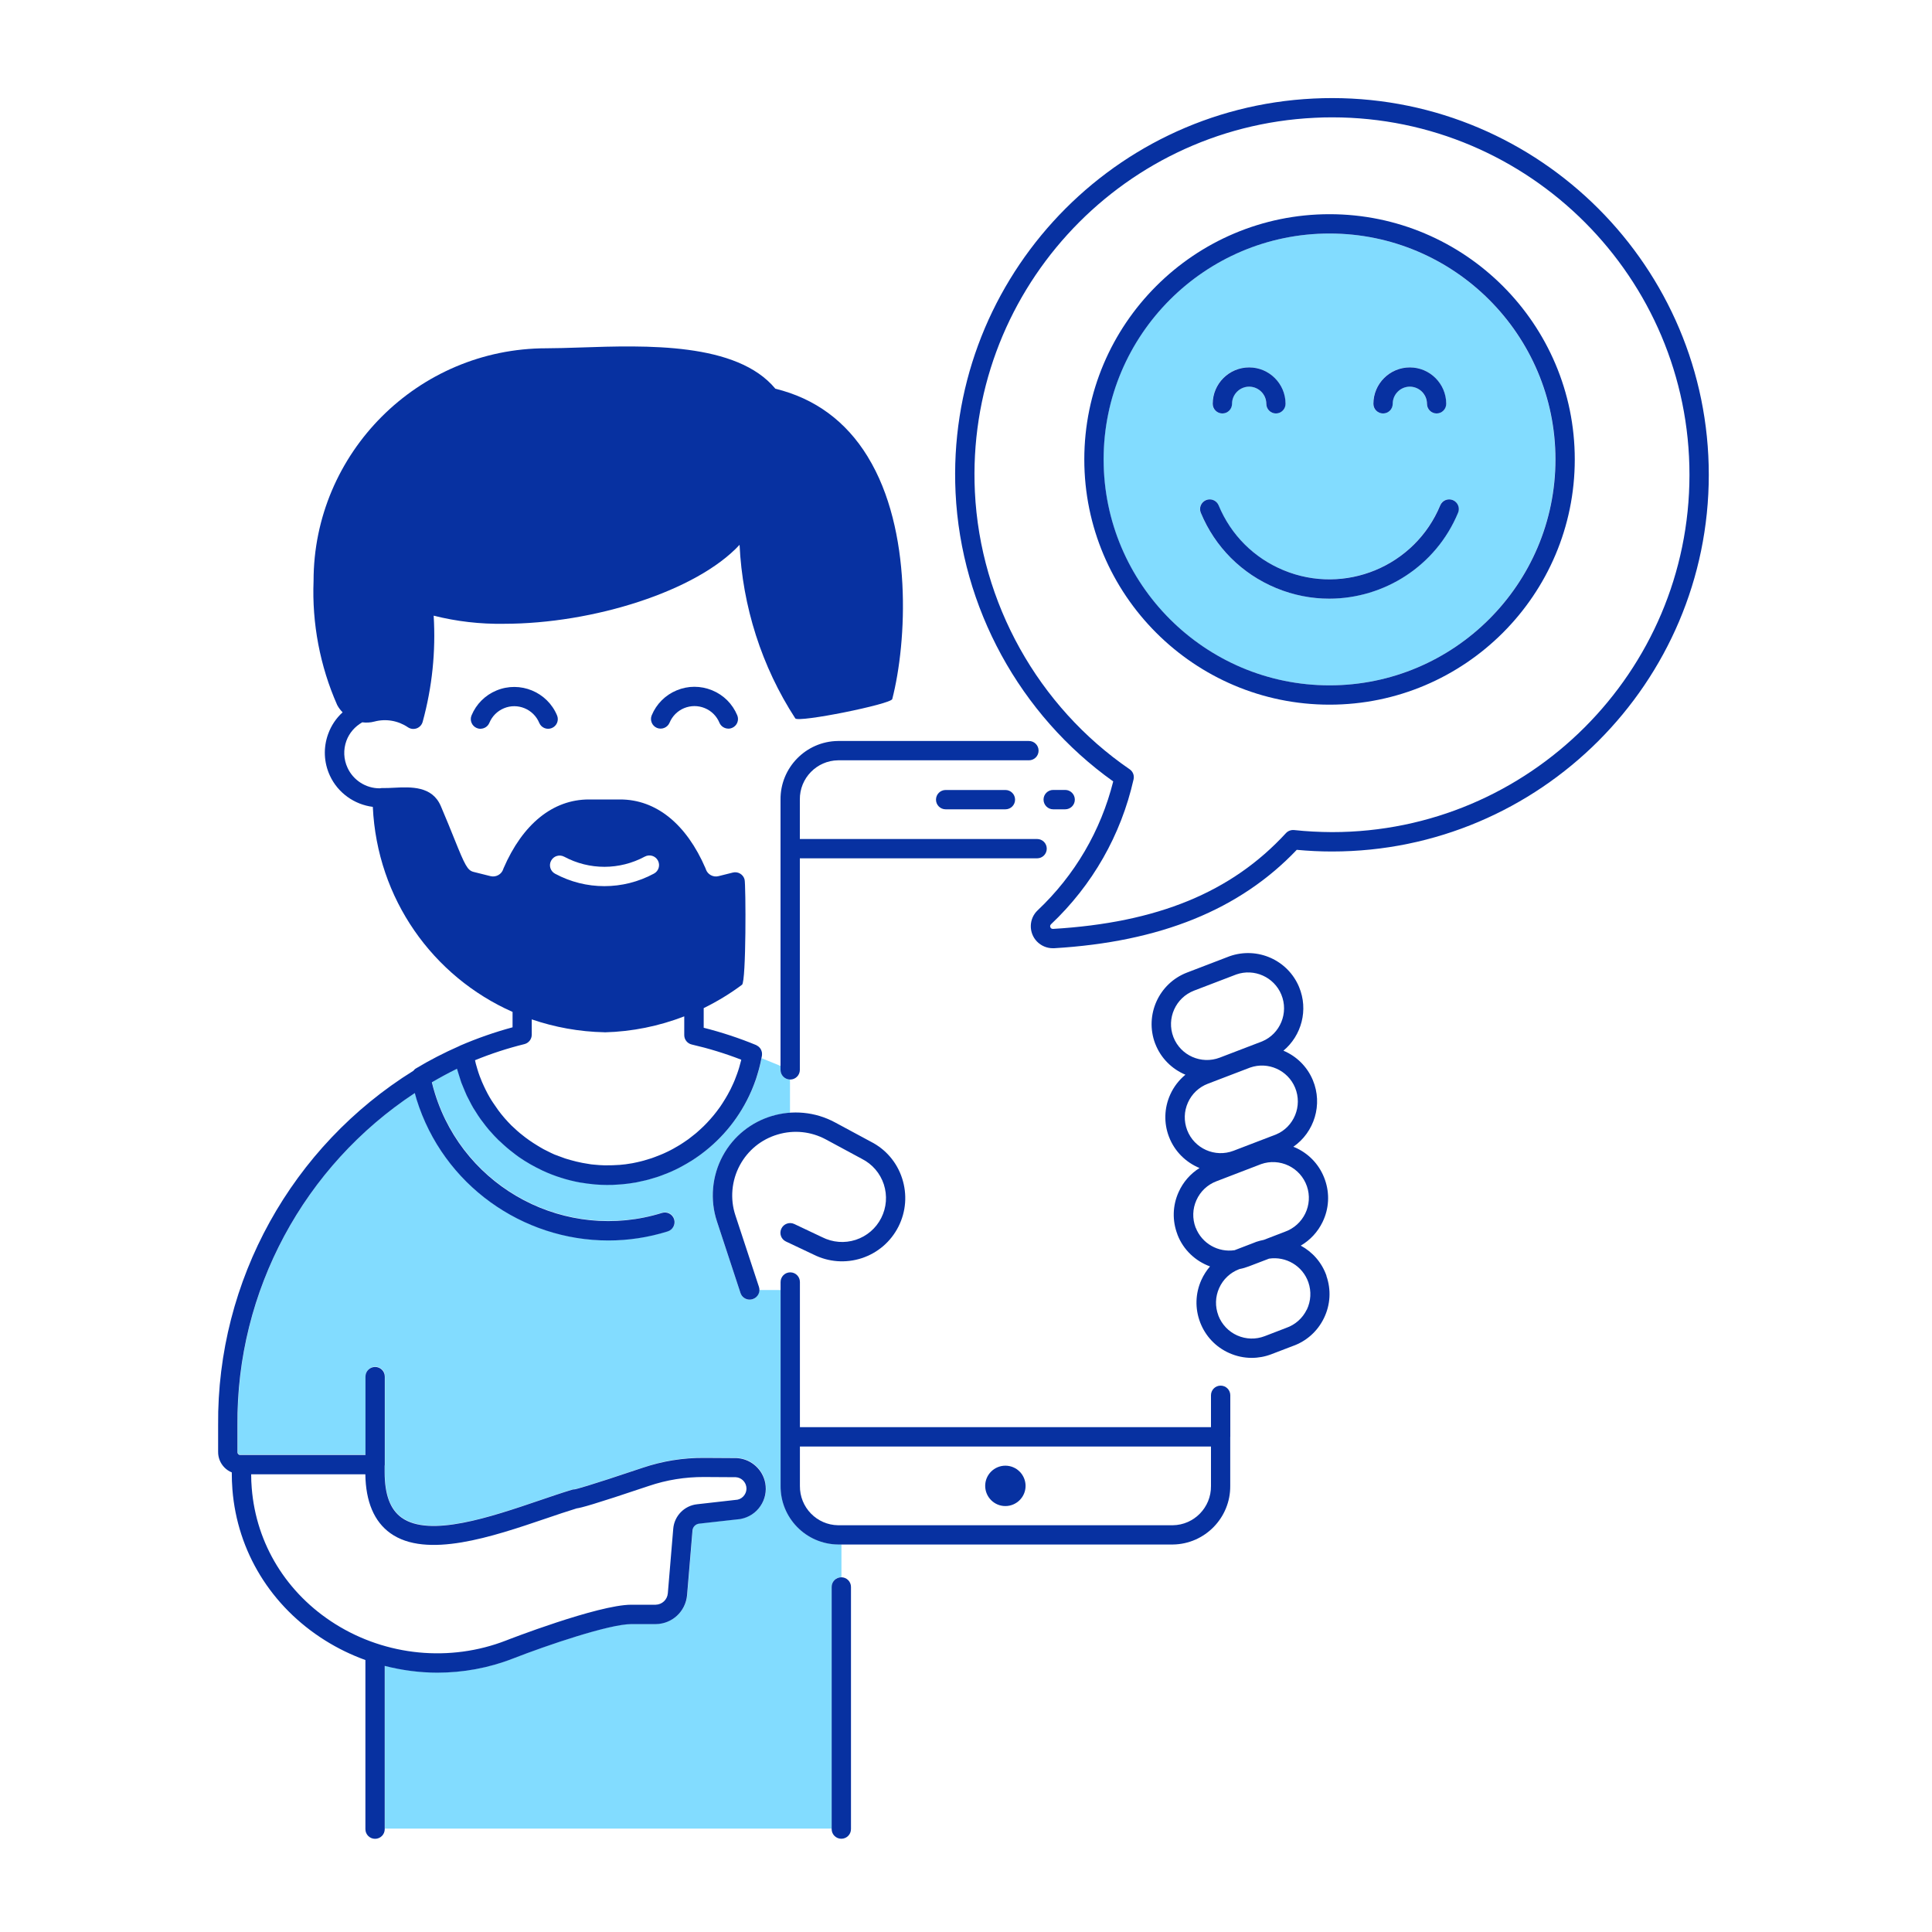 <svg width="300" height="300" viewBox="0 0 300 300" fill="none" xmlns="http://www.w3.org/2000/svg">
<path d="M156.12 227.59C154.39 227.59 152.98 228.99 152.98 230.72C152.98 232.45 154.38 233.86 156.11 233.86C157.84 233.86 159.25 232.46 159.25 230.73C159.25 229.9 158.92 229.1 158.33 228.51C157.74 227.92 156.95 227.59 156.11 227.59H156.12Z" fill="#0731A1"/>
<path d="M206.43 36.26C187.09 36.26 171.35 52 171.35 71.34C171.35 90.68 187.09 106.42 206.43 106.42C225.77 106.42 241.51 90.68 241.51 71.34C241.51 52 225.77 36.26 206.43 36.26ZM218.91 57.04C222.02 57.04 224.56 59.58 224.56 62.69C224.56 63.52 223.89 64.19 223.06 64.19C222.23 64.19 221.56 63.52 221.56 62.69C221.56 61.23 220.37 60.04 218.9 60.03C217.44 60.03 216.24 61.22 216.24 62.69C216.24 63.52 215.57 64.19 214.74 64.19C213.91 64.19 213.24 63.52 213.24 62.69C213.24 59.57 215.78 57.04 218.9 57.04H218.91ZM193.96 57.04C197.07 57.04 199.61 59.58 199.61 62.69C199.61 63.52 198.94 64.19 198.11 64.19C197.28 64.19 196.61 63.52 196.61 62.69C196.61 61.23 195.42 60.04 193.95 60.03C192.49 60.03 191.29 61.22 191.29 62.69C191.29 63.52 190.62 64.19 189.79 64.19C188.96 64.19 188.29 63.52 188.29 62.69C188.29 59.57 190.83 57.04 193.95 57.04H193.96ZM226.4 79.61C222.95 87.92 214.88 92.95 206.39 92.95C203.63 92.95 200.83 92.42 198.13 91.3C192.8 89.09 188.65 84.94 186.44 79.61C186.12 78.84 186.49 77.97 187.25 77.65C188.02 77.33 188.89 77.7 189.21 78.46C191.11 83.05 194.69 86.63 199.28 88.53C208.77 92.47 219.69 87.95 223.62 78.46C223.94 77.7 224.81 77.33 225.58 77.65C226.35 77.97 226.71 78.85 226.39 79.61H226.4Z" fill="#82DCFF"/>
<path d="M121.21 230.71V223.18C121.21 223.18 121.21 223.14 121.21 223.12C121.21 223.1 121.21 223.08 121.21 223.06V200.31H117.89C117.89 200.94 117.49 201.52 116.87 201.73C116.71 201.78 116.56 201.81 116.4 201.81C115.77 201.81 115.18 201.41 114.98 200.78L111.32 189.65C110.22 186.31 110.55 182.61 112.22 179.51C114.39 175.49 118.41 173.1 122.67 172.8V167.63C121.86 167.61 121.21 166.95 121.21 166.13V165.52L118.25 164.31C118.25 164.31 118.25 164.33 118.25 164.34C118.18 164.7 118.1 165.06 118.02 165.42C117.97 165.63 117.92 165.83 117.86 166.04C117.73 166.53 117.58 167.02 117.42 167.5C117.4 167.56 117.38 167.62 117.36 167.67C117.19 168.17 117 168.65 116.8 169.13C116.77 169.21 116.74 169.28 116.7 169.36C115 173.29 112.3 176.63 108.98 179.12C108.9 179.18 108.83 179.23 108.75 179.29C108.31 179.61 107.86 179.92 107.4 180.21C107.34 180.25 107.27 180.29 107.21 180.32C106.83 180.56 106.44 180.78 106.04 181C105.88 181.09 105.72 181.17 105.56 181.26C105.14 181.48 104.71 181.69 104.27 181.88C104.1 181.96 103.92 182.03 103.75 182.1C103.42 182.24 103.08 182.37 102.75 182.49C102.57 182.56 102.4 182.62 102.22 182.68C101.76 182.84 101.3 182.97 100.83 183.1C100.65 183.15 100.47 183.19 100.29 183.24C99.84 183.35 99.39 183.45 98.93 183.54C98.87 183.55 98.81 183.57 98.74 183.58C98.71 183.58 98.68 183.58 98.65 183.59C98.04 183.7 97.42 183.78 96.79 183.84C96.68 183.85 96.58 183.86 96.47 183.87C96.15 183.9 95.83 183.91 95.5 183.93C95.39 183.93 95.27 183.94 95.16 183.95C95.14 183.95 95.11 183.95 95.09 183.95C94.95 183.95 94.81 183.95 94.67 183.95C94.59 183.95 94.51 183.96 94.43 183.96C94.37 183.96 94.32 183.96 94.26 183.96C93.64 183.96 93.03 183.93 92.42 183.88C92.33 183.88 92.24 183.86 92.14 183.85C91.49 183.79 90.84 183.7 90.2 183.59C90.18 183.59 90.17 183.59 90.15 183.59C88.11 183.22 86.13 182.59 84.23 181.71C84.22 181.71 84.21 181.7 84.2 181.69C83.59 181.4 82.98 181.09 82.39 180.75C82.37 180.75 82.36 180.73 82.34 180.72C81.75 180.38 81.17 180.02 80.61 179.63C80.24 179.37 79.89 179.09 79.53 178.81C79.44 178.74 79.36 178.68 79.27 178.61C78.88 178.3 78.5 177.97 78.13 177.63C78.07 177.57 78 177.51 77.94 177.45C77.8 177.32 77.65 177.19 77.51 177.06C77.48 177.03 77.45 177.01 77.42 176.98C76.97 176.53 76.54 176.07 76.12 175.59C76.08 175.54 76.03 175.5 75.99 175.45C75.6 175 75.24 174.53 74.89 174.05C74.83 173.96 74.75 173.88 74.69 173.79C74.38 173.35 74.09 172.9 73.81 172.45C73.72 172.3 73.61 172.15 73.52 172C73.32 171.67 73.15 171.32 72.97 170.98C72.91 170.86 72.85 170.75 72.79 170.63C72.7 170.45 72.6 170.27 72.51 170.09C72.41 169.88 72.32 169.66 72.23 169.44C72.13 169.22 72.05 169 71.96 168.79C71.86 168.55 71.76 168.32 71.67 168.08C71.63 167.97 71.59 167.86 71.56 167.75C71.43 167.39 71.33 167.03 71.22 166.67C71.16 166.46 71.09 166.26 71.03 166.05C71.02 166.01 71 165.96 70.99 165.92C69.66 166.58 68.36 167.28 67.09 168.02C67.23 168.61 67.39 169.19 67.57 169.76C72.18 184.59 88 192.91 102.83 188.3C103.62 188.05 104.46 188.5 104.71 189.29C104.96 190.08 104.51 190.92 103.72 191.17C100.65 192.12 97.54 192.58 94.49 192.58C81.2 192.58 68.85 184 64.71 170.66C64.61 170.34 64.53 170.02 64.44 169.69C47.29 180.98 36.72 200.35 36.9 221.29V225.44C36.9 225.61 36.96 225.7 37.02 225.76C37.08 225.82 37.17 225.89 37.32 225.89H56.78V213.72C56.78 212.89 57.45 212.22 58.28 212.22C59.11 212.22 59.78 212.89 59.78 213.72V227.38C59.78 227.45 59.77 227.52 59.76 227.59V228.57C59.76 232.05 60.62 234.35 62.39 235.62C66.75 238.74 76.2 235.53 83.79 232.95C85.6 232.33 87.31 231.75 88.87 231.28C89.01 231.24 89.16 231.22 89.3 231.22C89.47 231.19 90.99 230.85 99.81 227.88C102.89 226.84 106.07 226.32 109.37 226.34L114.42 226.37C114.51 226.37 114.59 226.37 114.67 226.39C116.76 226.61 118.47 228.17 118.86 230.25C119.1 231.5 118.83 232.77 118.11 233.82C117.39 234.87 116.31 235.58 115.06 235.82C115.02 235.82 114.99 235.83 114.95 235.84L108.61 236.55C108.05 236.61 107.61 237.06 107.56 237.62L106.72 247.64C106.5 250.18 104.41 252.12 101.86 252.15H98.06C94.66 252.15 84.98 255.43 79.68 257.5C75.9 258.97 71.92 259.69 67.94 259.69C65.19 259.69 62.44 259.33 59.77 258.64V283.94H129.16V246.39C129.16 245.56 129.83 244.89 130.66 244.89V239.81H130.15C125.16 239.75 121.16 235.65 121.23 230.68L121.21 230.71Z" fill="#82DCFF"/>
<path d="M130.64 285.52C129.81 285.52 129.14 284.85 129.14 284.02V246.42C129.14 245.59 129.81 244.92 130.64 244.92C131.47 244.92 132.14 245.59 132.14 246.42V284.02C132.14 284.85 131.47 285.52 130.64 285.52Z" fill="#0731A1"/>
<path d="M74.61 113.17C74.42 113.17 74.22 113.13 74.03 113.05C73.27 112.73 72.9 111.85 73.22 111.09C73.95 109.33 75.33 107.95 77.09 107.22C80.75 105.7 84.97 107.43 86.5 111.09C86.82 111.85 86.46 112.73 85.69 113.05C84.92 113.37 84.05 113.01 83.73 112.24C82.84 110.11 80.38 109.09 78.25 109.98C77.22 110.41 76.42 111.21 75.99 112.24C75.75 112.82 75.19 113.16 74.6 113.16L74.61 113.17Z" fill="#0731A1"/>
<path d="M113.1 113.14C112.51 113.14 111.95 112.79 111.71 112.22C111.28 111.19 110.47 110.38 109.44 109.96C108.4 109.53 107.26 109.54 106.23 109.96C105.2 110.39 104.4 111.19 103.97 112.22C103.65 112.98 102.77 113.34 102.01 113.03C101.25 112.71 100.88 111.83 101.2 111.07C101.93 109.31 103.31 107.93 105.07 107.2C106.84 106.46 108.8 106.46 110.58 107.19C112.36 107.92 113.74 109.3 114.48 111.07C114.8 111.84 114.44 112.71 113.67 113.03C113.48 113.11 113.29 113.15 113.09 113.15L113.1 113.14Z" fill="#0731A1"/>
<path d="M156.12 125.67H146.84C146.01 125.67 145.34 125 145.34 124.17C145.34 123.34 146.01 122.67 146.84 122.67H156.12C156.95 122.67 157.62 123.34 157.62 124.17C157.62 125 156.95 125.67 156.12 125.67Z" fill="#0731A1"/>
<path d="M165.4 125.67H163.54C162.71 125.67 162.04 124.99 162.04 124.16C162.04 123.33 162.71 122.66 163.54 122.66H165.4C166.23 122.66 166.9 123.34 166.9 124.17C166.9 125 166.23 125.67 165.4 125.67Z" fill="#0731A1"/>
<path d="M205.98 198.11C205.25 196.02 203.79 194.4 201.98 193.42C203.44 192.57 204.62 191.3 205.37 189.75C206.37 187.69 206.5 185.36 205.74 183.2C204.99 181.04 203.44 179.3 201.37 178.3C201.19 178.21 201.01 178.14 200.83 178.07C204.08 175.82 205.44 171.52 203.86 167.73C202.97 165.59 201.29 163.99 199.29 163.15C202.1 160.81 203.2 156.82 201.72 153.26C199.98 149.08 195.26 146.97 190.94 148.48L184.34 151.01C179.93 152.69 177.71 157.63 179.37 162.04C179.37 162.05 179.38 162.07 179.39 162.08C180.26 164.34 182 166.01 184.07 166.88C183.07 167.71 182.26 168.75 181.71 169.97C180.77 172.06 180.71 174.39 181.5 176.47C181.5 176.5 181.52 176.52 181.53 176.55C182.41 178.83 184.17 180.5 186.26 181.37C184.84 182.26 183.71 183.55 183.01 185.12C182.07 187.21 182.01 189.54 182.83 191.68C182.83 191.68 182.83 191.69 182.83 191.7C183.75 194.1 185.65 195.83 187.89 196.65C187.35 197.28 186.89 197.99 186.54 198.77C185.61 200.85 185.54 203.17 186.35 205.31C186.35 205.31 186.35 205.33 186.36 205.34C187.18 207.48 188.78 209.17 190.87 210.1C191.99 210.6 193.17 210.85 194.36 210.85C195.4 210.85 196.44 210.66 197.43 210.28L200.69 209.03C202.85 208.28 204.59 206.73 205.59 204.66C206.59 202.59 206.72 200.27 205.96 198.11H205.98ZM182.21 161.05C182.21 161.05 182.21 161.03 182.2 161.02C181.1 158.15 182.55 154.92 185.42 153.82L191.98 151.31C194.76 150.34 197.83 151.71 198.96 154.43C200.14 157.27 198.79 160.53 196 161.7L189.4 164.23C186.54 165.32 183.32 163.9 182.21 161.05ZM184.34 175.48C183.81 174.08 183.85 172.57 184.46 171.21C185.07 169.85 186.17 168.81 187.56 168.28L194.12 165.77C196.9 164.8 199.97 166.17 201.1 168.89C202.28 171.73 200.93 175 198.14 176.16L191.54 178.69C188.67 179.79 185.44 178.35 184.34 175.48ZM185.65 190.63V190.61C185.13 189.22 185.17 187.71 185.78 186.36C186.39 185 187.49 183.96 188.88 183.43L195.52 180.88C195.62 180.84 195.73 180.8 195.83 180.76C197.23 180.27 198.75 180.36 200.09 181C201.43 181.65 202.44 182.78 202.93 184.18C203.94 187.08 202.41 190.26 199.46 191.29L196.23 192.53C195.84 192.61 195.46 192.7 195.08 192.83C194.92 192.89 194.76 192.95 194.65 193L191.71 194.13C189.18 194.51 186.63 193.11 185.67 190.63H185.65ZM202.91 203.36C202.26 204.7 201.13 205.71 199.68 206.21L196.38 207.48C194.99 208.01 193.48 207.97 192.12 207.37C190.77 206.77 189.73 205.67 189.19 204.29C189.19 204.29 189.19 204.28 189.19 204.27C188.66 202.88 188.7 201.37 189.31 200.01C189.92 198.65 191.02 197.61 192.41 197.08L192.5 197.05C192.98 196.96 193.45 196.82 193.92 196.64L197.06 195.44C199.66 195.05 202.26 196.54 203.16 199.11C203.65 200.52 203.56 202.03 202.92 203.37L202.91 203.36Z" fill="#0731A1"/>
<path d="M116.4 201.8C115.77 201.8 115.18 201.4 114.98 200.77L111.32 189.64C110.22 186.3 110.55 182.6 112.22 179.5C115.59 173.25 123.42 170.92 129.67 174.29L135.22 177.28C137.53 178.45 139.27 180.47 140.08 182.97C140.89 185.47 140.69 188.13 139.51 190.47C138.32 192.81 136.3 194.55 133.81 195.37C131.32 196.18 128.65 195.98 126.31 194.8L122.04 192.78C121.29 192.43 120.97 191.53 121.33 190.78C121.69 190.03 122.58 189.71 123.33 190.06L127.64 192.1C129.3 192.94 131.15 193.08 132.88 192.52C134.61 191.95 136.02 190.74 136.84 189.12C137.66 187.49 137.8 185.65 137.24 183.91C136.67 182.18 135.46 180.77 133.84 179.95L128.26 176.94C125.94 175.69 123.27 175.41 120.74 176.17C118.21 176.92 116.13 178.62 114.88 180.94C113.6 183.32 113.34 186.15 114.19 188.71L117.85 199.83C118.11 200.62 117.68 201.46 116.89 201.72C116.73 201.77 116.58 201.8 116.42 201.8H116.4Z" fill="#0731A1"/>
<path d="M163.47 147.24C162.55 147.24 161.66 146.86 161.01 146.19C159.71 144.83 159.75 142.67 161.11 141.37C166.89 135.92 170.93 129.01 172.86 121.34C158.36 111.01 149.24 94.331 148.38 76.52C146.83 44.31 171.78 16.851 203.98 15.3C204.94 15.251 205.9 15.23 206.88 15.23C239.13 15.251 265.36 41.511 265.34 73.76C265.32 106 239.08 132.22 206.84 132.22H206.8C204.99 132.22 203.16 132.13 201.36 131.96C192.51 141.26 180.17 146.26 163.68 147.24C163.61 147.24 163.54 147.24 163.46 147.24H163.47ZM206.85 18.221C205.94 18.221 205.02 18.241 204.13 18.291C173.57 19.761 149.91 45.821 151.38 76.371C152.21 93.591 161.19 109.7 175.41 119.45C175.92 119.8 176.16 120.42 176.02 121.02C174.07 129.67 169.63 137.45 163.18 143.54C163.03 143.69 163.02 143.95 163.18 144.11C163.26 144.2 163.38 144.24 163.5 144.24C179.73 143.28 191.23 138.55 199.68 129.37C200 129.02 200.47 128.85 200.94 128.89C202.88 129.1 204.86 129.2 206.81 129.21H206.85C237.43 129.21 262.32 104.34 262.34 73.751C262.36 43.151 237.48 18.241 206.88 18.221H206.85Z" fill="#0731A1"/>
<path d="M206.45 109.42C185.45 109.42 168.37 92.34 168.37 71.34C168.37 50.34 185.45 33.26 206.45 33.26C227.45 33.26 244.53 50.34 244.53 71.34C244.53 92.34 227.45 109.42 206.45 109.42ZM206.45 36.26C187.11 36.26 171.37 52 171.37 71.34C171.37 90.68 187.11 106.42 206.45 106.42C225.79 106.42 241.53 90.68 241.53 71.34C241.53 52 225.79 36.26 206.45 36.26Z" fill="#0731A1"/>
<path d="M206.41 92.96C203.65 92.96 200.85 92.43 198.15 91.31C192.82 89.1 188.67 84.95 186.46 79.62C186.14 78.85 186.51 77.98 187.27 77.66C188.04 77.34 188.91 77.71 189.23 78.47C191.13 83.06 194.71 86.64 199.3 88.54C208.79 92.48 219.71 87.96 223.64 78.47C223.96 77.71 224.83 77.34 225.6 77.66C226.37 77.98 226.73 78.86 226.41 79.62C222.96 87.93 214.89 92.96 206.4 92.96H206.41Z" fill="#0731A1"/>
<path d="M198.13 64.2C197.3 64.2 196.63 63.53 196.63 62.7C196.63 61.24 195.44 60.05 193.97 60.04C192.51 60.04 191.31 61.23 191.31 62.7C191.31 63.53 190.64 64.2 189.81 64.2C188.98 64.2 188.31 63.53 188.31 62.7C188.31 59.58 190.85 57.05 193.97 57.05C197.08 57.05 199.62 59.59 199.62 62.7C199.62 63.53 198.95 64.2 198.12 64.2H198.13Z" fill="#0731A1"/>
<path d="M223.08 64.2C222.25 64.2 221.58 63.53 221.58 62.7C221.58 61.24 220.39 60.05 218.92 60.04C217.46 60.04 216.26 61.23 216.26 62.7C216.26 63.53 215.59 64.2 214.76 64.2C213.93 64.2 213.26 63.53 213.26 62.7C213.26 59.58 215.8 57.05 218.92 57.05C222.03 57.05 224.57 59.59 224.57 62.7C224.57 63.53 223.9 64.2 223.07 64.2H223.08Z" fill="#0731A1"/>
<path d="M161.04 130.28H124.2V124.15C124.16 120.83 126.83 118.1 130.13 118.06H159.77C160.6 118.06 161.27 117.39 161.27 116.56C161.27 115.73 160.6 115.06 159.77 115.06H130.11C125.14 115.12 121.15 119.22 121.2 124.17V166.13C121.2 166.96 121.87 167.63 122.7 167.63C123.53 167.63 124.2 166.96 124.2 166.13V133.28H161.04C161.87 133.28 162.54 132.61 162.54 131.78C162.54 130.95 161.87 130.28 161.04 130.28Z" fill="#0731A1"/>
<path d="M191.04 223.12C191.04 223.12 191.04 223.1 191.04 223.09V216.66C191.04 215.83 190.37 215.16 189.54 215.16C188.71 215.16 188.04 215.83 188.04 216.66V221.61H124.21V199.07C124.21 198.24 123.54 197.57 122.71 197.57C121.88 197.57 121.21 198.24 121.21 199.07V223.05C121.21 223.05 121.21 223.09 121.21 223.11C121.21 223.13 121.21 223.15 121.21 223.17V230.7C121.15 235.67 125.14 239.77 130.13 239.83H182.12C187.09 239.77 191.08 235.67 191.03 230.72V223.14C191.03 223.14 191.03 223.12 191.03 223.11L191.04 223.12ZM182.11 236.84H130.15C126.83 236.8 124.17 234.06 124.21 230.73V224.62H188.04V230.75C188.08 234.07 185.41 236.8 182.11 236.84Z" fill="#0731A1"/>
<path d="M134.73 70.9C131.36 65.4 126.54 61.861 120.4 60.361C114.42 53.141 100.35 53.611 90.02 53.961C88.14 54.02 86.36 54.081 84.85 54.081C64.9 54.081 48.68 70.331 48.69 90.221C48.43 96.781 49.69 103.43 52.34 109.43C52.36 109.47 52.38 109.51 52.4 109.55C52.62 109.95 52.9 110.3 53.2 110.61C52.2 111.52 51.43 112.66 50.96 113.96C50.18 116.09 50.28 118.4 51.23 120.45C52.47 123.12 55.02 124.93 57.89 125.29C58.56 139.58 67.21 151.64 79.59 157.13V159.52C76.81 160.27 74.07 161.23 71.43 162.37C71.41 162.37 71.4 162.39 71.38 162.4C71.35 162.41 71.32 162.43 71.28 162.45C68.98 163.46 66.721 164.62 64.581 165.91C64.421 166 64.3 166.13 64.191 166.27C45.361 177.97 33.68 198.77 33.87 221.3V225.42C33.86 226.34 34.2 227.2 34.84 227.86C35.17 228.2 35.56 228.46 35.99 228.63C35.99 229.54 36.02 230.43 36.09 231.3C36.85 240.92 42.09 249.46 50.46 254.71C52.45 255.96 54.56 256.98 56.74 257.77V284.03C56.74 284.86 57.41 285.53 58.24 285.53C59.07 285.53 59.74 284.86 59.74 284.03V258.68C62.41 259.36 65.16 259.73 67.91 259.73C71.891 259.73 75.88 259.01 79.65 257.54C84.951 255.47 94.63 252.19 98.03 252.19H101.83C104.38 252.16 106.47 250.22 106.69 247.68L107.53 237.66C107.58 237.1 108.01 236.65 108.58 236.59L114.92 235.88C114.92 235.88 114.99 235.88 115.03 235.86C116.28 235.62 117.37 234.91 118.08 233.86C118.8 232.81 119.06 231.54 118.83 230.29C118.44 228.22 116.73 226.65 114.64 226.43C114.56 226.42 114.47 226.41 114.39 226.41L109.34 226.38C106.04 226.36 102.86 226.88 99.78 227.92C90.96 230.89 89.43 231.23 89.27 231.26C89.12 231.26 88.98 231.28 88.84 231.32C87.28 231.79 85.57 232.37 83.76 232.99C76.171 235.57 66.72 238.78 62.36 235.66C60.59 234.39 59.73 232.08 59.73 228.61V227.63C59.73 227.56 59.75 227.49 59.75 227.42V213.76C59.75 212.93 59.08 212.26 58.25 212.26C57.42 212.26 56.75 212.93 56.75 213.76V225.93H37.29C37.14 225.93 37.05 225.86 36.99 225.8C36.931 225.74 36.87 225.64 36.87 225.48V221.33C36.69 200.39 47.261 181.02 64.41 169.73C64.501 170.05 64.58 170.38 64.68 170.7C68.83 184.04 81.17 192.62 94.46 192.62C97.52 192.62 100.62 192.17 103.69 191.21C104.48 190.96 104.92 190.12 104.68 189.33C104.43 188.54 103.6 188.1 102.8 188.34C87.971 192.95 72.15 184.63 67.54 169.8C67.361 169.23 67.2 168.64 67.06 168.06C68.33 167.32 69.63 166.61 70.96 165.96C70.97 166 70.99 166.05 71.001 166.09C71.061 166.3 71.13 166.5 71.191 166.71C71.3 167.07 71.41 167.44 71.53 167.79C71.57 167.9 71.6 168.01 71.64 168.12C71.73 168.36 71.831 168.59 71.93 168.83C72.02 169.05 72.11 169.27 72.2 169.48C72.29 169.7 72.38 169.92 72.481 170.13C72.57 170.31 72.671 170.49 72.76 170.67C72.82 170.79 72.88 170.9 72.941 171.02C73.121 171.36 73.29 171.71 73.49 172.04C73.58 172.19 73.68 172.34 73.78 172.49C74.06 172.95 74.35 173.4 74.66 173.83C74.721 173.92 74.79 174 74.861 174.09C75.21 174.57 75.58 175.04 75.96 175.49C76.001 175.54 76.05 175.58 76.09 175.63C76.51 176.11 76.93 176.57 77.39 177.02C77.42 177.05 77.451 177.07 77.481 177.1C77.621 177.24 77.77 177.36 77.91 177.49C77.971 177.55 78.04 177.61 78.1 177.67C78.47 178.01 78.85 178.34 79.24 178.65C79.32 178.72 79.41 178.78 79.501 178.85C79.861 179.13 80.201 179.41 80.581 179.67C81.141 180.06 81.72 180.42 82.31 180.76C82.33 180.76 82.341 180.78 82.361 180.79C82.951 181.13 83.56 181.44 84.17 181.73C84.18 181.73 84.19 181.74 84.2 181.75C86.09 182.63 88.081 183.26 90.121 183.63C90.141 183.63 90.15 183.63 90.17 183.63C90.81 183.74 91.46 183.83 92.111 183.89C92.201 183.89 92.29 183.91 92.39 183.92C93.001 183.97 93.611 184 94.231 184C94.29 184 94.341 184 94.4 184C94.481 184 94.56 184 94.64 183.99C94.78 183.99 94.92 183.99 95.06 183.99C95.08 183.99 95.11 183.99 95.13 183.99C95.24 183.99 95.361 183.98 95.471 183.97C95.79 183.96 96.121 183.94 96.441 183.91C96.55 183.91 96.65 183.89 96.76 183.88C97.391 183.82 98.01 183.74 98.621 183.63C98.65 183.63 98.68 183.63 98.71 183.62C98.77 183.61 98.831 183.59 98.9 183.58C99.361 183.49 99.811 183.39 100.26 183.28C100.44 183.24 100.62 183.19 100.8 183.14C101.27 183.01 101.73 182.87 102.19 182.72C102.37 182.66 102.55 182.59 102.72 182.53C103.06 182.41 103.39 182.28 103.72 182.14C103.89 182.07 104.07 182 104.24 181.92C104.68 181.73 105.11 181.52 105.53 181.3C105.69 181.22 105.85 181.13 106.01 181.04C106.41 180.82 106.8 180.6 107.18 180.36C107.24 180.32 107.31 180.28 107.37 180.25C107.83 179.96 108.28 179.65 108.72 179.33C108.8 179.27 108.87 179.22 108.95 179.16C112.28 176.67 114.97 173.33 116.67 169.4C116.7 169.32 116.73 169.25 116.77 169.17C116.97 168.69 117.16 168.2 117.33 167.71C117.35 167.65 117.37 167.59 117.39 167.54C117.55 167.06 117.69 166.57 117.83 166.08C117.89 165.87 117.94 165.67 117.99 165.46C118.08 165.1 118.15 164.75 118.22 164.38C118.25 164.23 118.29 164.09 118.31 163.94C118.34 163.76 118.33 163.59 118.31 163.42C118.28 163.26 118.23 163.12 118.16 162.98C118.15 162.96 118.14 162.94 118.13 162.92C118.06 162.8 117.97 162.68 117.86 162.58C117.84 162.56 117.81 162.54 117.79 162.52C117.69 162.44 117.59 162.38 117.48 162.32C117.46 162.31 117.44 162.29 117.42 162.28C114.78 161.19 112.04 160.29 109.27 159.59V156.54C111.34 155.52 113.34 154.32 115.22 152.91C115.88 152.41 115.82 137.38 115.62 136.58C115.42 135.78 114.6 135.29 113.8 135.49L111.56 136.05C110.73 136.26 109.87 135.78 109.6 134.97C109.59 134.93 109.57 134.89 109.56 134.85C106.59 127.95 101.88 124.14 96.3 124.14H91.441C85.861 124.14 81.16 127.94 78.18 134.85C78.16 134.89 78.15 134.93 78.14 134.97C77.87 135.78 77.01 136.25 76.18 136.05L73.54 135.39C72.591 135.15 72.21 134.39 70.55 130.26C70.001 128.89 69.32 127.21 68.45 125.17C67.11 122.03 63.82 122.19 61.18 122.32C60.58 122.35 59.97 122.38 59.38 122.37C59.38 122.37 59.36 122.37 59.35 122.37C59.32 122.37 59.29 122.37 59.26 122.37C59.18 122.37 59.1 122.39 58.94 122.41C56.81 122.41 54.86 121.16 53.97 119.23C53.35 117.9 53.29 116.41 53.79 115.03C54.24 113.8 55.12 112.81 56.25 112.16C56.87 112.24 57.52 112.21 58.15 112.04C59.931 111.57 61.82 111.9 63.34 112.93C63.59 113.1 63.89 113.19 64.18 113.19C64.35 113.19 64.53 113.16 64.7 113.1C65.15 112.93 65.5 112.56 65.63 112.09C67.11 106.7 67.68 101.16 67.34 95.6C70.91 96.501 74.57 96.921 78.251 96.861C92.111 96.861 108.19 91.781 114.84 84.6C115.29 94.141 118.27 103.51 123.49 111.55C123.94 112.25 138.34 109.35 138.55 108.55C140.84 99.641 141.71 82.281 134.75 70.941L134.73 70.9ZM56.73 228.91C56.79 233.19 58.1 236.27 60.61 238.07C66.22 242.09 76.481 238.61 84.721 235.81C86.441 235.22 88.081 234.67 89.55 234.22C90.191 234.14 92.13 233.64 100.74 230.74C103.51 229.8 106.38 229.34 109.32 229.35L114.24 229.38H114.27C115.07 229.44 115.73 230.03 115.88 230.82C115.97 231.28 115.87 231.75 115.6 232.14C115.34 232.52 114.96 232.78 114.52 232.87L108.25 233.58C106.26 233.79 104.7 235.4 104.54 237.39L103.7 247.41C103.61 248.41 102.8 249.16 101.81 249.18H98.03C92.861 249.18 78.701 254.68 78.57 254.74C69.89 258.11 59.98 257.15 52.06 252.18C44.501 247.44 39.78 239.75 39.09 231.08C39.03 230.38 39 229.66 39 228.93H56.74L56.73 228.91ZM85.581 133.64C85.971 132.91 86.88 132.64 87.611 133.03C91.53 135.13 96.21 135.12 100.13 133.01C100.86 132.62 101.77 132.89 102.16 133.62C102.55 134.35 102.28 135.26 101.55 135.65C99.14 136.95 96.501 137.6 93.85 137.6C91.2 137.6 88.591 136.96 86.191 135.67C85.46 135.28 85.18 134.37 85.581 133.64ZM93.89 160.3C98.18 160.19 102.34 159.33 106.25 157.82V160.73C106.25 161.43 106.73 162.03 107.41 162.19C110.02 162.79 112.6 163.58 115.1 164.55C115.1 164.59 115.09 164.62 115.08 164.66C114.99 165.03 114.89 165.39 114.78 165.76C114.73 165.91 114.69 166.06 114.64 166.21C114.53 166.55 114.41 166.88 114.28 167.21C114.22 167.38 114.16 167.54 114.09 167.71C113.96 168.02 113.83 168.33 113.68 168.63C113.6 168.81 113.51 168.99 113.43 169.16C113.29 169.44 113.14 169.72 112.98 170C112.88 170.19 112.77 170.37 112.66 170.55C112.51 170.81 112.34 171.06 112.18 171.32C112.06 171.51 111.93 171.7 111.8 171.89C111.64 172.12 111.47 172.35 111.29 172.58C111.14 172.77 110.99 172.96 110.84 173.15C110.67 173.36 110.49 173.57 110.31 173.77C110.14 173.96 109.96 174.15 109.79 174.34C109.61 174.53 109.43 174.71 109.25 174.89C109.06 175.08 108.85 175.26 108.65 175.45C108.47 175.61 108.29 175.78 108.1 175.94C107.88 176.13 107.65 176.3 107.42 176.48C107.24 176.62 107.06 176.76 106.88 176.9C106.63 177.08 106.38 177.25 106.12 177.42C105.96 177.53 105.79 177.64 105.63 177.74C105.58 177.77 105.53 177.8 105.48 177.83C105.24 177.98 104.99 178.12 104.74 178.26C104.67 178.3 104.6 178.34 104.53 178.38C104.39 178.45 104.26 178.53 104.12 178.6C103.84 178.75 103.55 178.88 103.25 179.02C103.16 179.06 103.08 179.1 102.99 179.14C102.83 179.21 102.67 179.27 102.51 179.34C102.26 179.45 102 179.55 101.74 179.64C101.56 179.71 101.38 179.77 101.2 179.84C100.81 179.97 100.42 180.09 100.02 180.2C99.86 180.24 99.691 180.29 99.53 180.33C99.14 180.43 98.76 180.51 98.361 180.59C98.29 180.6 98.231 180.62 98.16 180.63C97.49 180.75 96.82 180.84 96.16 180.89C96.13 180.89 96.1 180.89 96.07 180.89C95.451 180.94 94.83 180.95 94.21 180.95C94.08 180.95 93.96 180.95 93.831 180.95C93.32 180.94 92.811 180.9 92.3 180.85C92.13 180.83 91.96 180.82 91.79 180.8C91.49 180.76 91.19 180.7 90.89 180.65C90.73 180.62 90.58 180.6 90.42 180.57C90.11 180.51 89.811 180.44 89.501 180.37C89.221 180.3 88.941 180.23 88.66 180.15C88.65 180.15 88.63 180.15 88.621 180.14C88.341 180.06 88.05 179.98 87.77 179.89C87.45 179.78 87.14 179.66 86.82 179.54C86.811 179.54 86.8 179.54 86.78 179.53C86.54 179.44 86.3 179.36 86.07 179.26C85.74 179.12 85.41 178.95 85.09 178.79C84.86 178.68 84.63 178.57 84.41 178.45C84.21 178.34 84.01 178.22 83.82 178.11C83.68 178.03 83.54 177.95 83.41 177.86C83.21 177.74 83.01 177.62 82.82 177.49C82.62 177.36 82.41 177.22 82.21 177.08C82.04 176.96 81.88 176.84 81.71 176.72C81.611 176.64 81.51 176.57 81.41 176.49C81.191 176.32 80.971 176.15 80.751 175.97C80.6 175.84 80.451 175.71 80.3 175.58C80.001 175.31 79.701 175.04 79.41 174.76C79.41 174.76 79.4 174.75 79.39 174.74C79.06 174.41 78.74 174.06 78.42 173.7C78.36 173.63 78.3 173.56 78.24 173.49C77.94 173.14 77.65 172.78 77.38 172.41C77.36 172.39 77.35 172.37 77.331 172.34C77.3 172.31 77.281 172.27 77.26 172.24C77.031 171.92 76.81 171.6 76.59 171.27C76.49 171.12 76.4 170.98 76.3 170.83C76.1 170.5 75.9 170.17 75.721 169.83C75.611 169.62 75.501 169.41 75.4 169.2C75.32 169.03 75.24 168.87 75.16 168.7C75.05 168.47 74.94 168.23 74.84 167.99C74.72 167.7 74.6 167.41 74.49 167.11C74.35 166.74 74.231 166.37 74.121 166C74.031 165.72 73.95 165.44 73.88 165.16C73.83 164.98 73.8 164.8 73.76 164.63C76.251 163.61 78.831 162.77 81.43 162.13C82.1 161.96 82.57 161.36 82.57 160.67V158.29C86.111 159.5 89.91 160.21 93.88 160.29L93.89 160.3Z" fill="#0731A1"/>
</svg>
